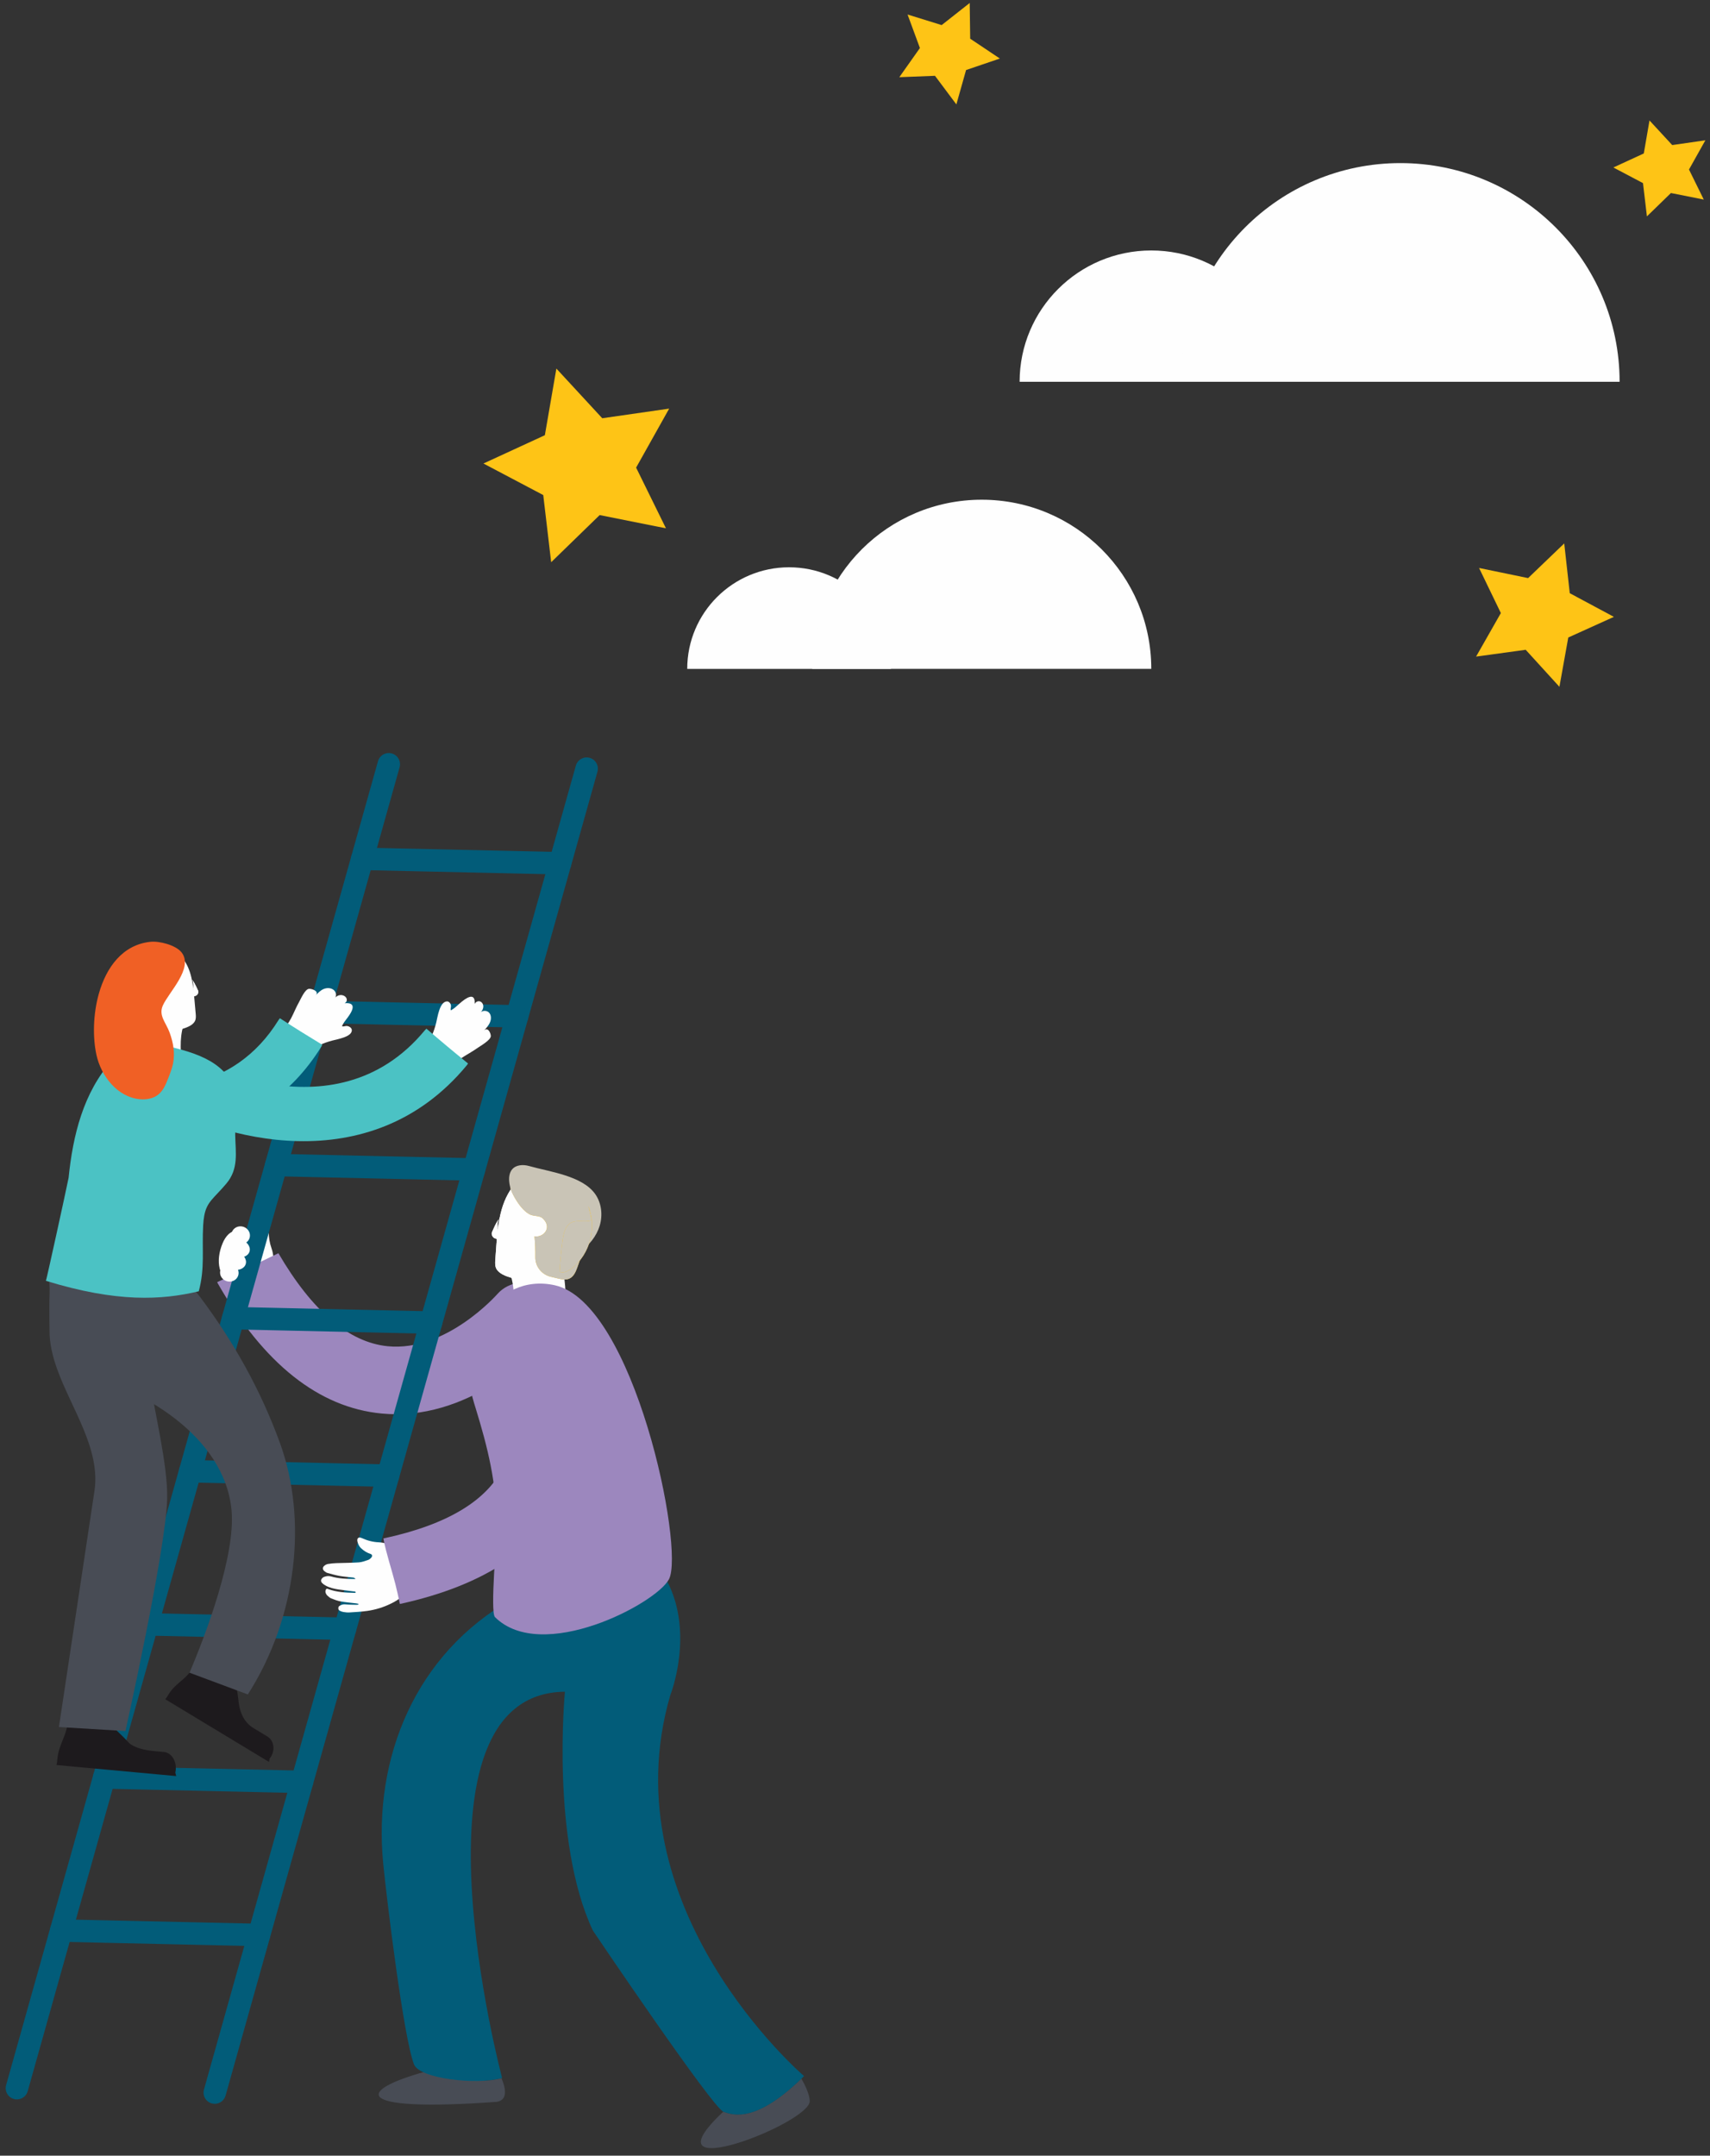 <?xml version="1.0" encoding="UTF-8"?>
<svg width="269px" height="339px" viewBox="0 0 269 339" version="1.1" xmlns="http://www.w3.org/2000/svg" xmlns:xlink="http://www.w3.org/1999/xlink">
    <rect x="0" y="0" width="269" height="339" fill="#333333" stroke="none"/>
    <title>Group 11</title>
    <g id="Page-1" stroke="none" stroke-width="1" fill="none" fill-rule="evenodd">
        <g id="Group-11" transform="translate(0.894, 0.469)">
            <path d="M41.663,201.488 C41.572,201.54 41.482,201.599 41.386,201.644 C40.191,202.196 38.996,202.748 37.798,203.295 C37.432,203.462 37.431,203.453 37.289,203.156 C37.202,202.971 37.11,202.789 37.013,202.609 C36.848,202.305 36.631,202.068 36.257,201.913 C33.347,200.71 32.991,197.769 34.12,195.054 C34.553,194.012 35.334,192.959 36.585,193.094 C37.768,193.221 38.25,194.3 38.909,195.148 C39.023,195.295 39.208,195.41 39.392,195.492 C39.668,195.614 39.859,195.485 39.831,195.202 C39.775,194.64 39.838,194.077 40.033,193.508 C40.141,193.193 40.35,192.931 40.632,192.712 C40.959,192.457 41.237,192.509 41.344,192.842 C41.378,192.95 41.384,193.07 41.383,193.187 C41.376,194.112 41.519,194.994 41.822,195.845 C41.982,196.299 42.07,196.788 42.116,197.275 C42.194,198.101 41.837,198.877 41.278,199.612 C40.798,200.241 40.83,200.066 41.142,200.674 C41.287,200.955 41.483,201.211 41.663,201.488" id="Fill-455" fill="#FEFEFE"></path>
            <path d="M84.791,202.534 C82.577,200.62 79.224,200.865 77.305,203.074 C77.225,203.164 69.277,212.141 60.104,211.238 C53.995,210.632 48.21,205.704 42.901,196.609 C39.71,198.166 36.5,199.68 33.273,201.16 C33.3,201.211 33.313,201.264 33.342,201.314 C40.567,213.976 49.249,220.875 59.144,221.819 C59.914,221.892 60.672,221.928 61.42,221.928 C74.971,221.928 84.918,210.515 85.357,210.004 C87.263,207.782 87.005,204.446 84.791,202.534" id="Fill-457" fill="#9C87BE"></path>
            <path d="M1.766,329.678 C1.608,329.678 1.448,329.657 1.287,329.613 C0.349,329.348 -0.198,328.373 0.066,327.435 L58.567,119.241 C58.83,118.303 59.799,117.758 60.744,118.019 C61.682,118.283 62.229,119.258 61.965,120.197 L3.464,328.39 C3.245,329.169 2.537,329.678 1.766,329.678" id="Fill-459" fill="#025C79"></path>
            <path d="M32.892,330.371 C32.734,330.371 32.574,330.35 32.413,330.305 C31.475,330.041 30.928,329.066 31.192,328.128 L89.693,119.934 C89.956,118.995 90.927,118.447 91.87,118.712 C92.808,118.975 93.355,119.95 93.091,120.889 L34.59,329.083 C34.371,329.861 33.663,330.371 32.892,330.371" id="Fill-461" fill="#025C79"></path>
            <path d="M87.215,137.047 C87.201,137.047 87.189,137.047 87.175,137.046 L56.049,136.355 C55.074,136.333 54.302,135.526 54.323,134.551 C54.346,133.575 55.139,132.798 56.127,132.825 L87.253,133.517 C88.228,133.538 89,134.346 88.979,135.32 C88.957,136.282 88.171,137.047 87.215,137.047" id="Fill-463" fill="#025C79"></path>
            <path d="M80.449,161.124 L80.409,161.124 L49.284,160.432 C48.309,160.41 47.537,159.603 47.558,158.628 C47.58,157.653 48.42,156.869 49.362,156.902 L80.487,157.595 C81.462,157.616 82.234,158.424 82.213,159.398 C82.191,160.359 81.405,161.124 80.449,161.124" id="Fill-465" fill="#025C79"></path>
            <path d="M73.683,185.201 L73.643,185.201 L42.518,184.509 C41.543,184.487 40.771,183.68 40.792,182.705 C40.814,181.73 41.631,180.938 42.596,180.979 L73.721,181.672 C74.696,181.693 75.468,182.501 75.447,183.475 C75.425,184.436 74.639,185.201 73.683,185.201" id="Fill-467" fill="#025C79"></path>
            <path d="M66.919,209.278 C66.905,209.278 66.893,209.278 66.879,209.277 L35.753,208.586 C34.778,208.564 34.006,207.757 34.027,206.782 C34.05,205.806 34.844,205.008 35.831,205.056 L66.957,205.748 C67.932,205.769 68.704,206.577 68.683,207.551 C68.661,208.513 67.875,209.278 66.919,209.278" id="Fill-469" fill="#025C79"></path>
            <path d="M60.153,233.354 L60.113,233.354 L28.987,232.662 C28.012,232.64 27.24,231.833 27.261,230.858 C27.283,229.883 28.125,229.113 29.065,229.132 L60.191,229.825 C61.166,229.846 61.938,230.654 61.917,231.628 C61.895,232.589 61.109,233.354 60.153,233.354" id="Fill-471" fill="#025C79"></path>
            <path d="M53.387,257.431 L53.347,257.431 L22.222,256.739 C21.247,256.717 20.475,255.91 20.496,254.935 C20.518,253.959 21.336,253.183 22.3,253.209 L53.425,253.902 C54.4,253.923 55.172,254.731 55.151,255.705 C55.129,256.666 54.343,257.431 53.387,257.431" id="Fill-473" fill="#025C79"></path>
            <path d="M46.622,281.508 C46.608,281.508 46.596,281.508 46.582,281.507 L15.457,280.816 C14.482,280.794 13.71,279.987 13.731,279.012 C13.754,278.036 14.549,277.253 15.535,277.286 L46.66,277.978 C47.635,277.999 48.407,278.807 48.386,279.781 C48.364,280.743 47.578,281.508 46.622,281.508" id="Fill-475" fill="#025C79"></path>
            <path d="M39.857,305.584 L39.817,305.584 L8.691,304.892 C7.716,304.87 6.944,304.063 6.965,303.089 C6.987,302.113 7.83,301.322 8.769,301.363 L39.895,302.055 C40.87,302.077 41.642,302.885 41.621,303.858 C41.599,304.82 40.813,305.584 39.857,305.584" id="Fill-477" fill="#025C79"></path>
            <path d="M80.77,207.647 C80.393,207.783 80.06,207.901 79.756,208.01 C79.934,205.236 80.243,202.406 79.357,199.788 C79.269,199.525 79.171,199.219 79.321,198.986 C79.466,198.757 79.777,198.711 80.048,198.689 C81.605,198.558 83.162,198.426 84.718,198.295 C85.23,198.252 85.761,198.212 86.242,198.39 C86.847,198.615 87.271,199.146 87.658,199.666 L87.633,200.026 C87.671,200.071 87.731,200.039 87.767,199.992 C88.036,201.181 88.02,202.426 88.137,203.647 C88.264,204.959 88.556,206.25 88.808,207.544 C84.741,207.103 80.77,207.647 80.77,207.647" id="Fill-479" fill="#FEFEFE"></path>
            <path d="M80.66,185.111 C77.942,187.811 77.486,191.51 77.213,194.994 C77.143,195.886 77.078,196.779 77.019,197.673 C76.987,198.137 76.962,198.622 77.191,199.056 C77.591,199.816 78.642,200.216 79.619,200.499 C81.184,200.952 82.801,201.284 84.439,201.49 C84.703,201.523 84.999,201.548 85.21,201.423 C85.361,201.336 85.436,201.19 85.502,201.05 C87.61,196.578 87.044,191.317 84,187.08 C83.304,186.11 82.125,185.067 80.773,185.303" id="Fill-481" fill="#FEFEFE"></path>
            <path d="M80.66,185.111 C77.942,187.811 77.486,191.51 77.213,194.994 C77.143,195.886 77.078,196.779 77.019,197.673 C76.987,198.137 76.962,198.622 77.191,199.056 C77.591,199.816 78.642,200.216 79.619,200.499 C81.184,200.952 82.801,201.284 84.439,201.49 C84.703,201.523 84.999,201.548 85.21,201.423 C85.361,201.336 85.436,201.19 85.502,201.05 C87.61,196.578 87.044,191.317 84,187.08 C83.304,186.11 82.125,185.067 80.773,185.303" id="Fill-483" fill="#FEFEFE"></path>
            <path d="M78.759,191.099 C78.852,191.962 78.257,192.977 78.005,193.794 C77.77,193.448 77.536,193.099 77.302,192.752 C77.714,192.819 78.123,192.854 78.54,192.842 C78.304,193.331 78.068,193.821 77.831,194.31 C77.353,193.861 77.428,193.164 77.384,192.558 C77.32,191.709 77.44,191.191 78.186,190.695 C78.627,190.402 79.283,190.609 79.614,190.963 C80.079,191.46 80.109,191.98 79.93,192.618 C79.808,193.054 79.678,193.572 79.46,193.968 C78.941,194.915 77.831,194.545 77.002,194.289 C76.628,194.173 76.329,193.667 76.508,193.287 C76.878,192.501 77.318,191.229 78.124,190.796 C78.356,190.672 78.728,190.814 78.759,191.099" id="Fill-485" fill="#FEFEFE"></path>
            <path d="M78.759,191.099 C78.852,191.962 78.257,192.977 78.005,193.794 C77.77,193.448 77.536,193.099 77.302,192.752 C77.714,192.819 78.123,192.854 78.54,192.842 C78.304,193.331 78.068,193.821 77.831,194.31 C77.353,193.861 77.428,193.164 77.384,192.558 C77.32,191.709 77.44,191.191 78.186,190.695 C78.627,190.402 79.283,190.609 79.614,190.963 C80.079,191.46 80.109,191.98 79.93,192.618 C79.808,193.054 79.678,193.572 79.46,193.968 C78.941,194.915 77.831,194.545 77.002,194.289 C76.628,194.173 76.329,193.667 76.508,193.287 C76.878,192.501 77.318,191.229 78.124,190.796 C78.356,190.672 78.728,190.814 78.759,191.099" id="Fill-487" fill="#FEFEFE"></path>
            <path d="M80.193,185.036 C80.094,185.163 80.133,185.139 79.973,185.187 C79.964,185.19 79.962,185.177 79.97,185.174 C80.041,185.125 80.112,185.077 80.182,185.029 C80.187,185.022 80.198,185.029 80.193,185.036" id="Fill-489" fill="#FEC416"></path>
            <path d="M80.193,185.036 C80.094,185.163 80.133,185.139 79.973,185.187 C79.964,185.19 79.962,185.177 79.97,185.174 C80.041,185.125 80.112,185.077 80.182,185.029 C80.187,185.022 80.198,185.029 80.193,185.036" id="Fill-491" fill="#FEC416"></path>
            <path d="M88.621,199.843 L88.619,199.885 C88.617,199.91 88.579,199.908 88.58,199.883 L88.583,199.841 C88.584,199.816 88.622,199.818 88.621,199.843" id="Fill-493" fill="#FEC416"></path>
            <path d="M88.621,199.843 L88.619,199.885 C88.617,199.91 88.579,199.908 88.58,199.883 L88.583,199.841 C88.584,199.816 88.622,199.818 88.621,199.843" id="Fill-495" fill="#FEC416"></path>
            <path d="M88.539,199.477 C88.513,199.475 88.516,199.436 88.541,199.438 C88.566,199.439 88.564,199.478 88.539,199.477" id="Fill-497" fill="#FEC416"></path>
            <path d="M88.539,199.477 C88.513,199.475 88.516,199.436 88.541,199.438 C88.566,199.439 88.564,199.478 88.539,199.477" id="Fill-499" fill="#FEC416"></path>
            <path d="M87.667,199.542 C87.686,199.605 87.693,199.671 87.71,199.733 C87.693,199.712 87.675,199.689 87.658,199.667 L87.667,199.542 Z" id="Fill-501" fill="#FEC416"></path>
            <path d="M87.667,199.542 C87.686,199.605 87.693,199.671 87.71,199.733 C87.693,199.712 87.675,199.689 87.658,199.667 L87.667,199.542 Z" id="Fill-503" fill="#FEC416"></path>
            <path d="M87.715,199.74 C87.76,199.802 87.809,199.873 87.798,199.95 C87.797,199.968 87.778,199.976 87.766,199.991 C87.747,199.906 87.733,199.819 87.71,199.734 C87.712,199.736 87.714,199.738 87.715,199.74" id="Fill-505" fill="#FEC416"></path>
            <path d="M87.715,199.74 C87.76,199.802 87.809,199.873 87.798,199.95 C87.797,199.968 87.778,199.976 87.766,199.991 C87.747,199.906 87.733,199.819 87.71,199.734 C87.712,199.736 87.714,199.738 87.715,199.74" id="Fill-507" fill="#FEC416"></path>
            <path d="M87.633,200.027 L87.658,199.667 C87.675,199.689 87.693,199.712 87.71,199.733 C87.733,199.819 87.748,199.906 87.767,199.992 C87.732,200.039 87.672,200.071 87.633,200.027" id="Fill-509" fill="#FEC416"></path>
            <path d="M87.633,200.027 L87.658,199.667 C87.675,199.689 87.693,199.712 87.71,199.733 C87.733,199.819 87.748,199.906 87.767,199.992 C87.732,200.039 87.672,200.071 87.633,200.027" id="Fill-511" fill="#FEC416"></path>
            <path d="M79.449,185.63 C79.51,184.882 80.371,184.37 81.093,184.102 C81.815,183.833 82.919,183.793 83.692,183.85 C86.448,184.051 88.866,184.837 90.475,187.017 C90.998,187.723 91.356,188.523 91.552,189.37 C92.043,191.505 91.617,193.621 91.004,195.652 C90.683,196.713 90.311,197.758 89.939,198.803 C89.682,199.523 89.354,200.319 88.633,200.618 C88.076,200.848 87.437,200.712 86.848,200.573 L85.772,200.319 C84.314,199.977 83.3,198.699 83.319,197.247 C83.334,196.147 83.29,195.046 83.187,193.95 C84.496,194.212 86.017,192.676 84.556,191.205 C84.427,191.074 84.274,190.962 84.099,190.897 C83.668,190.737 83.188,190.758 82.748,190.624 C82.216,190.461 81.783,190.085 81.397,189.695 C80.694,188.981 79.853,187.633 79.517,186.702 C79.344,186.224 79.377,186.213 79.449,185.63" id="Fill-513" fill="#FEC416"></path>
            <path d="M79.449,185.63 C79.51,184.882 80.371,184.37 81.093,184.102 C81.815,183.833 82.919,183.793 83.692,183.85 C86.448,184.051 88.866,184.837 90.475,187.017 C90.998,187.723 91.356,188.523 91.552,189.37 C92.043,191.505 91.617,193.621 91.004,195.652 C90.683,196.713 90.311,197.758 89.939,198.803 C89.682,199.523 89.354,200.319 88.633,200.618 C88.076,200.848 87.437,200.712 86.848,200.573 L85.772,200.319 C84.314,199.977 83.3,198.699 83.319,197.247 C83.334,196.147 83.29,195.046 83.187,193.95 C84.496,194.212 86.017,192.676 84.556,191.205 C84.427,191.074 84.274,190.962 84.099,190.897 C83.668,190.737 83.188,190.758 82.748,190.624 C82.216,190.461 81.783,190.085 81.397,189.695 C80.694,188.981 79.853,187.633 79.517,186.702 C79.344,186.224 79.377,186.213 79.449,185.63" id="Fill-515" fill="#C9C4B6"></path>
            <path d="M84.813,190.46 C84.321,190.297 83.799,190.245 83.295,190.123 C81.102,189.584 79.369,187.536 79.204,185.282 C79.155,184.623 79.248,183.911 79.68,183.409 C80.299,182.69 81.414,182.637 82.328,182.895 C85.544,183.81 90.742,184.411 92.77,187.351 C93.75,188.77 93.941,190.659 93.436,192.309 C92.931,193.958 91.778,195.369 90.361,196.355 C89.608,196.877 88.732,197.302 87.816,197.26 C85.428,197.148 84.735,194.821 85.492,192.966 C85.866,192.048 86.124,190.814 85.333,190.215 C85.091,190.034 84.79,189.952 84.498,189.875" id="Fill-517" fill="#C9C4B6"></path>
            <path d="M91.656,189.183 C93.026,192.519 91.94,196.7 89.119,198.948 C88.553,199.399 87.803,199.791 87.13,199.526 C87.235,197.853 87.397,196.184 87.619,194.523 C87.76,193.477 88.028,192.28 88.966,191.798 C89.934,191.3 91.163,191.815 92.175,191.416" id="Fill-519" fill="#FEC416"></path>
            <path d="M91.656,189.183 C93.026,192.519 91.94,196.7 89.119,198.948 C88.553,199.399 87.803,199.791 87.13,199.526 C87.235,197.853 87.397,196.184 87.619,194.523 C87.76,193.477 88.028,192.28 88.966,191.798 C89.934,191.3 91.163,191.815 92.175,191.416" id="Fill-521" fill="#C9C4B6"></path>
            <path d="M77.257,330.062 C79.06,329.771 78.632,327.848 77.991,326.335 C73.719,327.493 69.149,325.876 67.166,325.013 C67.164,325.012 67.16,325.011 67.158,325.01 C55.313,328.025 53.514,331.783 77.257,330.062 M112.889,331.604 C99.98,343.717 126.613,333.439 126.488,329.918 C126.45,328.845 125.739,327.404 125.172,326.411 C118.141,333.189 114.632,332.254 112.91,331.619 C112.904,331.617 112.894,331.607 112.889,331.604" id="Fill-523" fill="#484C55"></path>
            <path d="M79.546,251.075 C86.191,256.018 101.984,250.444 103.964,248.016 C108.428,256.39 104.554,266.095 104.554,266.095 C94.761,299.661 125.592,326.012 125.592,326.012 C118.275,333.248 114.667,332.268 112.91,331.619 C111.152,330.971 92.373,303.128 92.373,303.128 C85.711,288.987 87.975,265.567 87.975,265.567 C62.006,265.82 78.09,326.313 78.09,326.314 C74.028,327.456 65.121,326.411 64.238,324.184 C62.594,320.039 59.919,298.023 59.391,292.611 C57.754,275.855 64.558,259.559 79.546,251.075" id="Fill-525" fill="#025C79"></path>
            <path d="M73.898,220.877 C73.829,220.651 73.758,220.425 73.688,220.196 C70.581,210.18 77.04,199.595 86.362,201.643 C98.889,204.398 106.836,243.099 104.345,247.871 C102.341,251.713 84.358,261.176 76.971,253.835 C76.179,253.048 77.287,241.123 77.274,239.613 C77.211,232.597 75.833,227.174 73.898,220.877" id="Fill-527" fill="#9C87BE"></path>
            <path d="M200.928,59.575 C200.928,48.166 191.654,38.919 180.215,38.919 C168.777,38.919 159.501,48.166 159.501,59.575" id="Fill-529" fill="#FEFEFE"></path>
            <path d="M253.886,59.573 C253.886,40.58 238.446,25.179 219.398,25.179 C200.352,25.179 184.912,40.58 184.912,59.573" id="Fill-531" fill="#FEFEFE"></path>
            <path d="M139.255,104.718 C139.255,95.893 132.083,88.741 123.234,88.741 C114.388,88.741 107.214,95.893 107.214,104.718" id="Fill-533" fill="#FEFEFE"></path>
            <path d="M180.215,104.716 C180.215,90.027 168.273,78.115 153.541,78.115 C138.81,78.115 126.868,90.027 126.868,104.716" id="Fill-535" fill="#FEFEFE"></path>
            <polygon id="Fill-537" fill="#FEC416" points="86.63 57.492 93.846 65.304 104.374 63.789 99.173 73.067 103.867 82.611 93.437 80.532 85.811 87.945 84.565 77.383 75.157 72.421 84.818 67.972"></polygon>
            <polygon id="Fill-539" fill="#FEC416" points="141.874 1.813 147.239 3.476 151.65 0 151.726 5.616 156.395 8.737 151.078 10.544 149.552 15.95 146.189 11.452 140.577 11.67 143.817 7.083"></polygon>
            <polygon id="Fill-541" fill="#FEC416" points="245.175 84.989 246.045 92.816 252.987 96.537 245.811 99.784 244.418 107.536 239.113 101.715 231.309 102.785 235.206 95.94 231.778 88.849 239.491 90.441"></polygon>
            <polygon id="Fill-543" fill="#FEC416" points="258.588 18.474 262.163 22.344 267.377 21.593 264.801 26.189 267.127 30.916 261.96 29.886 258.182 33.559 257.565 28.327 252.905 25.869 257.691 23.664"></polygon>
            <path d="M63.921,244.587 C63.937,244.704 63.961,244.822 63.968,244.942 C64.057,246.433 64.146,247.921 64.229,249.41 C64.254,249.865 64.246,249.863 63.918,249.888 C63.714,249.904 63.511,249.925 63.308,249.952 C62.964,250 62.666,250.13 62.387,250.458 C61.879,251.062 61.245,251.399 60.612,251.708 C59.404,252.304 58.152,252.678 56.871,252.861 C55.936,252.994 54.991,253.041 54.049,253.101 C53.746,253.12 53.437,253.075 53.131,253.032 C52.968,253.011 52.804,252.946 52.646,252.876 C52.484,252.805 52.324,252.713 52.327,252.417 C52.33,252.149 52.486,252.088 52.624,252.007 C52.883,251.858 53.146,251.799 53.439,251.829 C54.025,251.889 54.613,251.885 55.201,251.899 C55.295,251.903 55.389,251.875 55.483,251.859 C55.485,251.825 55.487,251.788 55.489,251.752 C55.373,251.726 55.258,251.69 55.141,251.675 C54.326,251.573 53.507,251.513 52.695,251.368 C52.192,251.276 51.692,251.083 51.2,250.887 C50.983,250.802 50.784,250.607 50.59,250.436 C50.496,250.352 50.416,250.219 50.357,250.084 C50.27,249.888 50.279,249.684 50.377,249.493 C50.472,249.309 50.592,249.374 50.72,249.421 C52.087,249.921 53.478,249.988 54.871,250.018 C54.934,250.019 54.995,249.999 55.063,249.987 C55.015,249.744 54.877,249.81 54.775,249.797 C53.973,249.69 53.169,249.607 52.368,249.488 C51.654,249.382 50.945,249.224 50.271,248.843 C50.105,248.749 49.941,248.633 49.796,248.488 C49.551,248.24 49.551,247.97 49.784,247.718 C49.862,247.633 49.955,247.561 50.049,247.524 C50.418,247.381 50.786,247.327 51.18,247.44 C52.429,247.792 53.69,247.838 55.03,247.843 C54.856,247.613 54.707,247.619 54.569,247.603 C53.894,247.524 53.216,247.482 52.544,247.363 C51.898,247.249 51.256,247.066 50.616,246.889 C50.444,246.841 50.275,246.721 50.122,246.595 C49.851,246.369 49.826,246.035 50.081,245.799 C50.253,245.642 50.466,245.522 50.672,245.483 C51.125,245.403 51.584,245.365 52.042,245.347 C53.214,245.302 54.39,245.31 55.56,245.227 C56.05,245.192 56.534,245.006 57.014,244.847 C57.192,244.788 57.365,244.643 57.507,244.482 C57.72,244.242 57.668,243.987 57.394,243.899 C56.848,243.724 56.344,243.423 55.881,242.981 C55.627,242.736 55.457,242.406 55.352,242.018 C55.231,241.566 55.379,241.296 55.728,241.322 C55.841,241.331 55.956,241.375 56.065,241.425 C56.926,241.816 57.802,242.034 58.705,242.07 C59.186,242.089 59.674,242.201 60.147,242.356 C60.946,242.617 61.544,243.315 62.03,244.212 C62.447,244.978 62.295,244.873 62.974,244.796 C63.288,244.761 63.597,244.661 63.921,244.587" id="Fill-545" fill="#FEFEFE"></path>
            <path d="M85.314,205.501 C83.812,202.99 80.566,202.177 78.049,203.671 C75.532,205.163 74.702,208.421 76.187,210.942 C76.248,211.047 82.251,221.417 78.473,229.841 C75.984,235.394 69.566,239.299 59.414,241.464 C59.873,243.881 60.692,246.237 61.297,248.619 C61.563,249.666 61.793,250.716 62.012,251.769 C75.493,248.815 84.311,242.882 88.206,234.107 C94.196,220.609 85.679,206.112 85.314,205.501" id="Fill-547" fill="#9C87BE"></path>
            <path d="M36.561,195.121 C35.786,194.887 35.34,194.097 35.564,193.357 C35.789,192.618 36.599,192.21 37.373,192.444 C38.147,192.68 38.593,193.47 38.369,194.208 C38.145,194.947 37.335,195.356 36.561,195.121" id="Fill-549" fill="#FEFEFE"></path>
            <path d="M36.256,197.172 C35.321,196.889 34.745,196.06 34.969,195.32 C35.193,194.581 36.133,194.212 37.068,194.495 C38.004,194.779 38.58,195.609 38.356,196.348 C38.131,197.087 37.192,197.456 36.256,197.172" id="Fill-551" fill="#FEFEFE"></path>
            <path d="M35.66,199.136 C34.725,198.853 34.149,198.023 34.373,197.284 C34.597,196.545 35.537,196.176 36.472,196.459 C37.408,196.743 37.984,197.573 37.76,198.312 C37.535,199.051 36.596,199.42 35.66,199.136" id="Fill-553" fill="#FEFEFE"></path>
            <path d="M34.774,201.011 C34,200.777 33.553,199.987 33.778,199.247 C34.002,198.508 34.812,198.1 35.586,198.334 C36.36,198.57 36.807,199.36 36.583,200.099 C36.358,200.838 35.548,201.246 34.774,201.011" id="Fill-555" fill="#FEFEFE"></path>
            <path d="M51.558,155.178 C51.949,155.466 52.091,156.047 51.847,156.393 C52.052,156.202 52.302,156.056 52.591,156.019 C52.951,155.972 53.37,156.123 53.564,156.435 C53.768,156.761 53.64,157.155 53.31,157.297 C55.351,157.106 54.491,158.621 53.797,159.541 C53.455,159.994 53.098,160.413 52.902,160.92 C53.196,161.005 53.324,160.874 53.617,160.876 C53.986,160.879 54.415,161.138 54.449,161.484 C54.553,162.589 52.129,162.958 51.343,163.177 C49.798,163.607 48.949,164.008 47.725,164.969 C46.701,165.773 43.736,162.514 43.084,161.802 C44.78,160.694 45.226,158.725 46.161,157.092 C46.417,156.644 47.073,155.083 47.717,155.029 C48.148,154.991 49.377,155.415 48.78,156.045 C49.13,155.676 49.499,155.292 49.983,155.075 C50.468,154.859 51.104,154.844 51.558,155.178" id="Fill-557" fill="#FEFEFE"></path>
            <path d="M43.139,159.658 C43.07,159.751 42.99,159.833 42.928,159.933 C39.373,165.684 34.566,168.57 29.663,169.846 C30.236,172.423 31.02,174.92 31.11,177.595 C38.078,175.92 44.825,171.935 49.669,164.099 C49.722,164.012 49.754,163.918 49.801,163.828 C47.556,162.471 45.333,161.084 43.139,159.658" id="Fill-559" fill="#4BC2C4"></path>
            <path d="M26.906,167.313 C27.222,167.42 27.501,167.515 27.755,167.602 C27.569,165.293 27.273,162.942 27.975,160.749 C28.045,160.529 28.121,160.274 27.994,160.082 C27.869,159.893 27.61,159.859 27.384,159.844 C26.086,159.756 24.788,159.668 23.49,159.581 C23.063,159.552 22.62,159.526 22.222,159.68 C21.722,159.876 21.376,160.324 21.061,160.762 L21.087,161.062 C21.055,161.099 21.005,161.074 20.975,161.035 C20.767,162.029 20.797,163.066 20.716,164.084 C20.629,165.178 20.404,166.256 20.212,167.337 C23.592,166.915 26.906,167.313 26.906,167.313" id="Fill-561" fill="#FEFEFE"></path>
            <path d="M27.766,161.345 C25.137,162.151 21.905,162.62 20.251,159.896 C18.671,157.293 18.348,153.89 19.371,151.032 C19.671,150.195 20.101,149.367 20.812,148.832 C22.792,147.341 26.242,148.388 27.741,150.124 C29.272,151.899 29.484,154.498 29.695,156.728 C29.765,157.471 29.831,158.213 29.892,158.955 C29.926,159.342 29.954,159.745 29.769,160.111 C29.446,160.748 28.576,161.097 27.766,161.345" id="Fill-563" fill="#FEFEFE"></path>
            <path d="M28.354,153.506 C28.289,154.227 28.797,155.063 29.019,155.74 C29.209,155.447 29.4,155.155 29.59,154.862 C29.248,154.924 28.908,154.959 28.56,154.955 C28.763,155.36 28.967,155.763 29.171,156.167 C29.563,155.786 29.491,155.207 29.52,154.702 C29.561,153.994 29.454,153.565 28.825,153.161 C28.454,152.924 27.911,153.105 27.64,153.404 C27.26,153.825 27.242,154.258 27.399,154.786 C27.508,155.149 27.623,155.577 27.81,155.904 C28.255,156.687 29.174,156.363 29.86,156.138 C30.17,156.037 30.413,155.611 30.259,155.297 C29.939,154.648 29.556,153.595 28.879,153.245 C28.684,153.146 28.375,153.268 28.354,153.506" id="Fill-565" fill="#FEFEFE"></path>
            <path d="M28.354,153.506 C28.289,154.227 28.797,155.063 29.019,155.74 C29.209,155.447 29.4,155.155 29.59,154.862 C29.248,154.924 28.908,154.959 28.56,154.955 C28.763,155.36 28.967,155.763 29.171,156.167 C29.563,155.786 29.491,155.207 29.52,154.702 C29.561,153.994 29.454,153.565 28.825,153.161 C28.454,152.924 27.911,153.105 27.64,153.404 C27.26,153.825 27.242,154.258 27.399,154.786 C27.508,155.149 27.623,155.577 27.81,155.904 C28.255,156.687 29.174,156.363 29.86,156.138 C30.17,156.037 30.413,155.611 30.259,155.297 C29.939,154.648 29.556,153.595 28.879,153.245 C28.684,153.146 28.375,153.268 28.354,153.506" id="Fill-567" fill="#FEFEFE"></path>
            <path d="M26.685,278.291 L26.754,277.871 L26.756,277.82 C26.865,276.386 26.037,275.149 24.883,275.043 C23.217,274.889 21.34,274.816 19.851,273.958 C19.502,273.757 19.227,273.452 18.957,273.152 C18.185,272.293 16.883,271.292 16.359,270.271 C15.934,269.444 16.276,268.777 15.594,267.746 C14.89,266.683 14.094,266.265 12.866,266.151 C11.977,266.069 11.315,266.078 11.018,266.374 C11.2,266.926 9.969,268.276 9.779,270.341 C9.7,271.199 9.45,271.945 9.167,272.677 C8.748,273.757 8.255,274.798 8.135,276.101 L8.089,276.595 C8.065,276.767 8.034,276.933 7.992,277.095 C7.992,277.095 11.329,277.403 11.332,277.403 L12.09,277.473 L12.912,277.549 L23.693,278.544 L26.825,278.833 C26.825,278.833 26.693,278.298 26.685,278.291" id="Fill-569" fill="#1D1A1D"></path>
            <path d="M8.06,214.731 C10.313,221.075 14.965,227.355 13.961,234.02 C13.957,234.047 8.376,271.119 8.376,271.119 L18.839,271.752 C18.839,271.752 25.186,243.363 25.401,235.273 C25.545,229.854 23.267,221.034 22.524,215.666 C22.139,212.878 25.054,207.736 22.378,205.959 C19.636,204.137 17.133,201.028 14.352,201.921 C13.979,202.042 7.393,201.016 7.124,201.3 C6.741,201.708 6.9,208.149 6.895,208.709 C6.879,210.731 7.351,212.734 8.06,214.731" id="Fill-571" fill="#484C55"></path>
            <path d="M41.511,276.098 L41.738,275.781 L41.76,275.739 C42.421,274.601 42.158,273.206 41.159,272.603 C41.159,272.603 38.981,271.287 38.97,271.281 C37.51,270.399 36.824,268.819 36.646,267.187 C36.449,265.369 35.505,258.224 32.038,259.219 C31.987,259.757 30.345,260.327 29.364,261.951 C28.955,262.627 28.437,263.133 27.896,263.613 C27.094,264.32 26.24,264.962 25.62,265.989 L25.386,266.376 C25.297,266.507 25.202,266.631 25.102,266.747 C25.102,266.747 27.994,268.494 27.997,268.496 L28.655,268.894 L29.366,269.324 L38.709,274.969 L41.424,276.61 L41.515,276.108 C41.491,276.089 41.511,276.098 41.511,276.098" id="Fill-573" fill="#1D1A1D"></path>
            <path d="M43.148,226.457 C40.127,218.153 35.856,210.506 30.553,203.455 C28.008,200.071 26.346,199.801 21.934,199.484 C20.66,199.393 6.833,200.373 6.867,201.213 C7.04,205.482 7.515,208.558 8.289,212.76 C8.409,213.411 8.56,214.107 9.045,214.559 C9.471,214.955 10.072,215.085 10.639,215.213 C21.143,217.567 34.476,225.295 35.533,237.079 C36.163,244.094 31.546,256.413 28.918,262.577 L38.092,265.996 C45.879,253.84 47.498,238.415 43.148,226.457" id="Fill-575" fill="#484C55"></path>
            <path d="M31.238,190.696 C31.155,191.136 31.098,191.647 31.064,192.256 C30.855,196.007 31.363,198.959 30.373,202.596 C24.546,203.988 17.521,204.385 6.33,200.952 C6.454,200.644 9.372,187.351 9.896,184.757 C10.571,178.086 12.206,171.356 16.744,166.27 C17.821,165.064 19.091,163.907 20.672,163.568 C21.844,163.316 23.062,163.544 24.236,163.796 C28.714,164.758 34.666,166.091 36.083,171.167 C36.693,173.349 36.06,175.782 36.105,178.018 C36.16,180.787 36.685,183.335 34.7,185.675 C32.701,188.033 31.651,188.496 31.238,190.696" id="Fill-577" fill="#4BC2C4"></path>
            <path d="M76.036,158.772 C75.724,158.439 75.116,158.399 74.765,158.692 C74.956,158.462 75.1,158.195 75.13,157.908 C75.167,157.549 74.996,157.168 74.666,157.031 C74.322,156.886 73.916,157.077 73.779,157.42 C73.913,155.406 72.366,156.493 71.432,157.32 C70.973,157.727 70.549,158.144 70.03,158.419 C69.932,158.147 70.063,158.001 70.052,157.717 C70.037,157.359 69.754,156.985 69.394,157.009 C68.243,157.092 67.938,159.508 67.736,160.309 C67.339,161.881 66.949,162.774 65.991,164.123 C65.189,165.251 68.668,167.591 69.429,168.107 C70.526,166.275 72.556,165.514 74.222,164.335 C74.679,164.011 76.278,163.115 76.315,162.48 C76.339,162.054 75.86,160.93 75.225,161.616 C75.597,161.213 75.983,160.792 76.193,160.285 C76.403,159.778 76.397,159.158 76.036,158.772" id="Fill-579" fill="#FEFEFE"></path>
            <path d="M21.575,166.485 C22.797,164.453 25.426,163.78 27.465,164.988 C28.442,165.566 51.552,178.963 65.923,161.566 C66.005,161.467 66.102,161.391 66.191,161.301 C68.338,163.159 70.521,164.978 72.733,166.77 C72.67,166.859 72.622,166.956 72.551,167.042 C57.274,185.534 33.497,178.613 23.058,172.371 C21.024,171.153 20.363,168.522 21.575,166.485" id="Fill-581" fill="#4BC2C4"></path>
            <path d="M14.651,155.81 C13.743,159.039 13.684,162.621 14.262,165.354 C14.989,168.789 17.626,172.082 21.123,172.394 C22.13,172.483 23.202,172.302 23.992,171.672 C24.792,171.036 25.198,170.039 25.572,169.088 C25.872,168.328 26.173,167.561 26.332,166.759 C26.659,165.115 26.355,163.463 25.788,161.909 C25.206,160.313 24.029,159.252 24.711,157.678 C25.617,155.586 29.623,151.759 27.658,149.29 C26.754,148.154 24.175,147.487 22.775,147.635 C18.375,148.101 15.815,151.667 14.651,155.81" id="Fill-583" fill="#F06025"></path>
        </g>
    </g>
</svg>